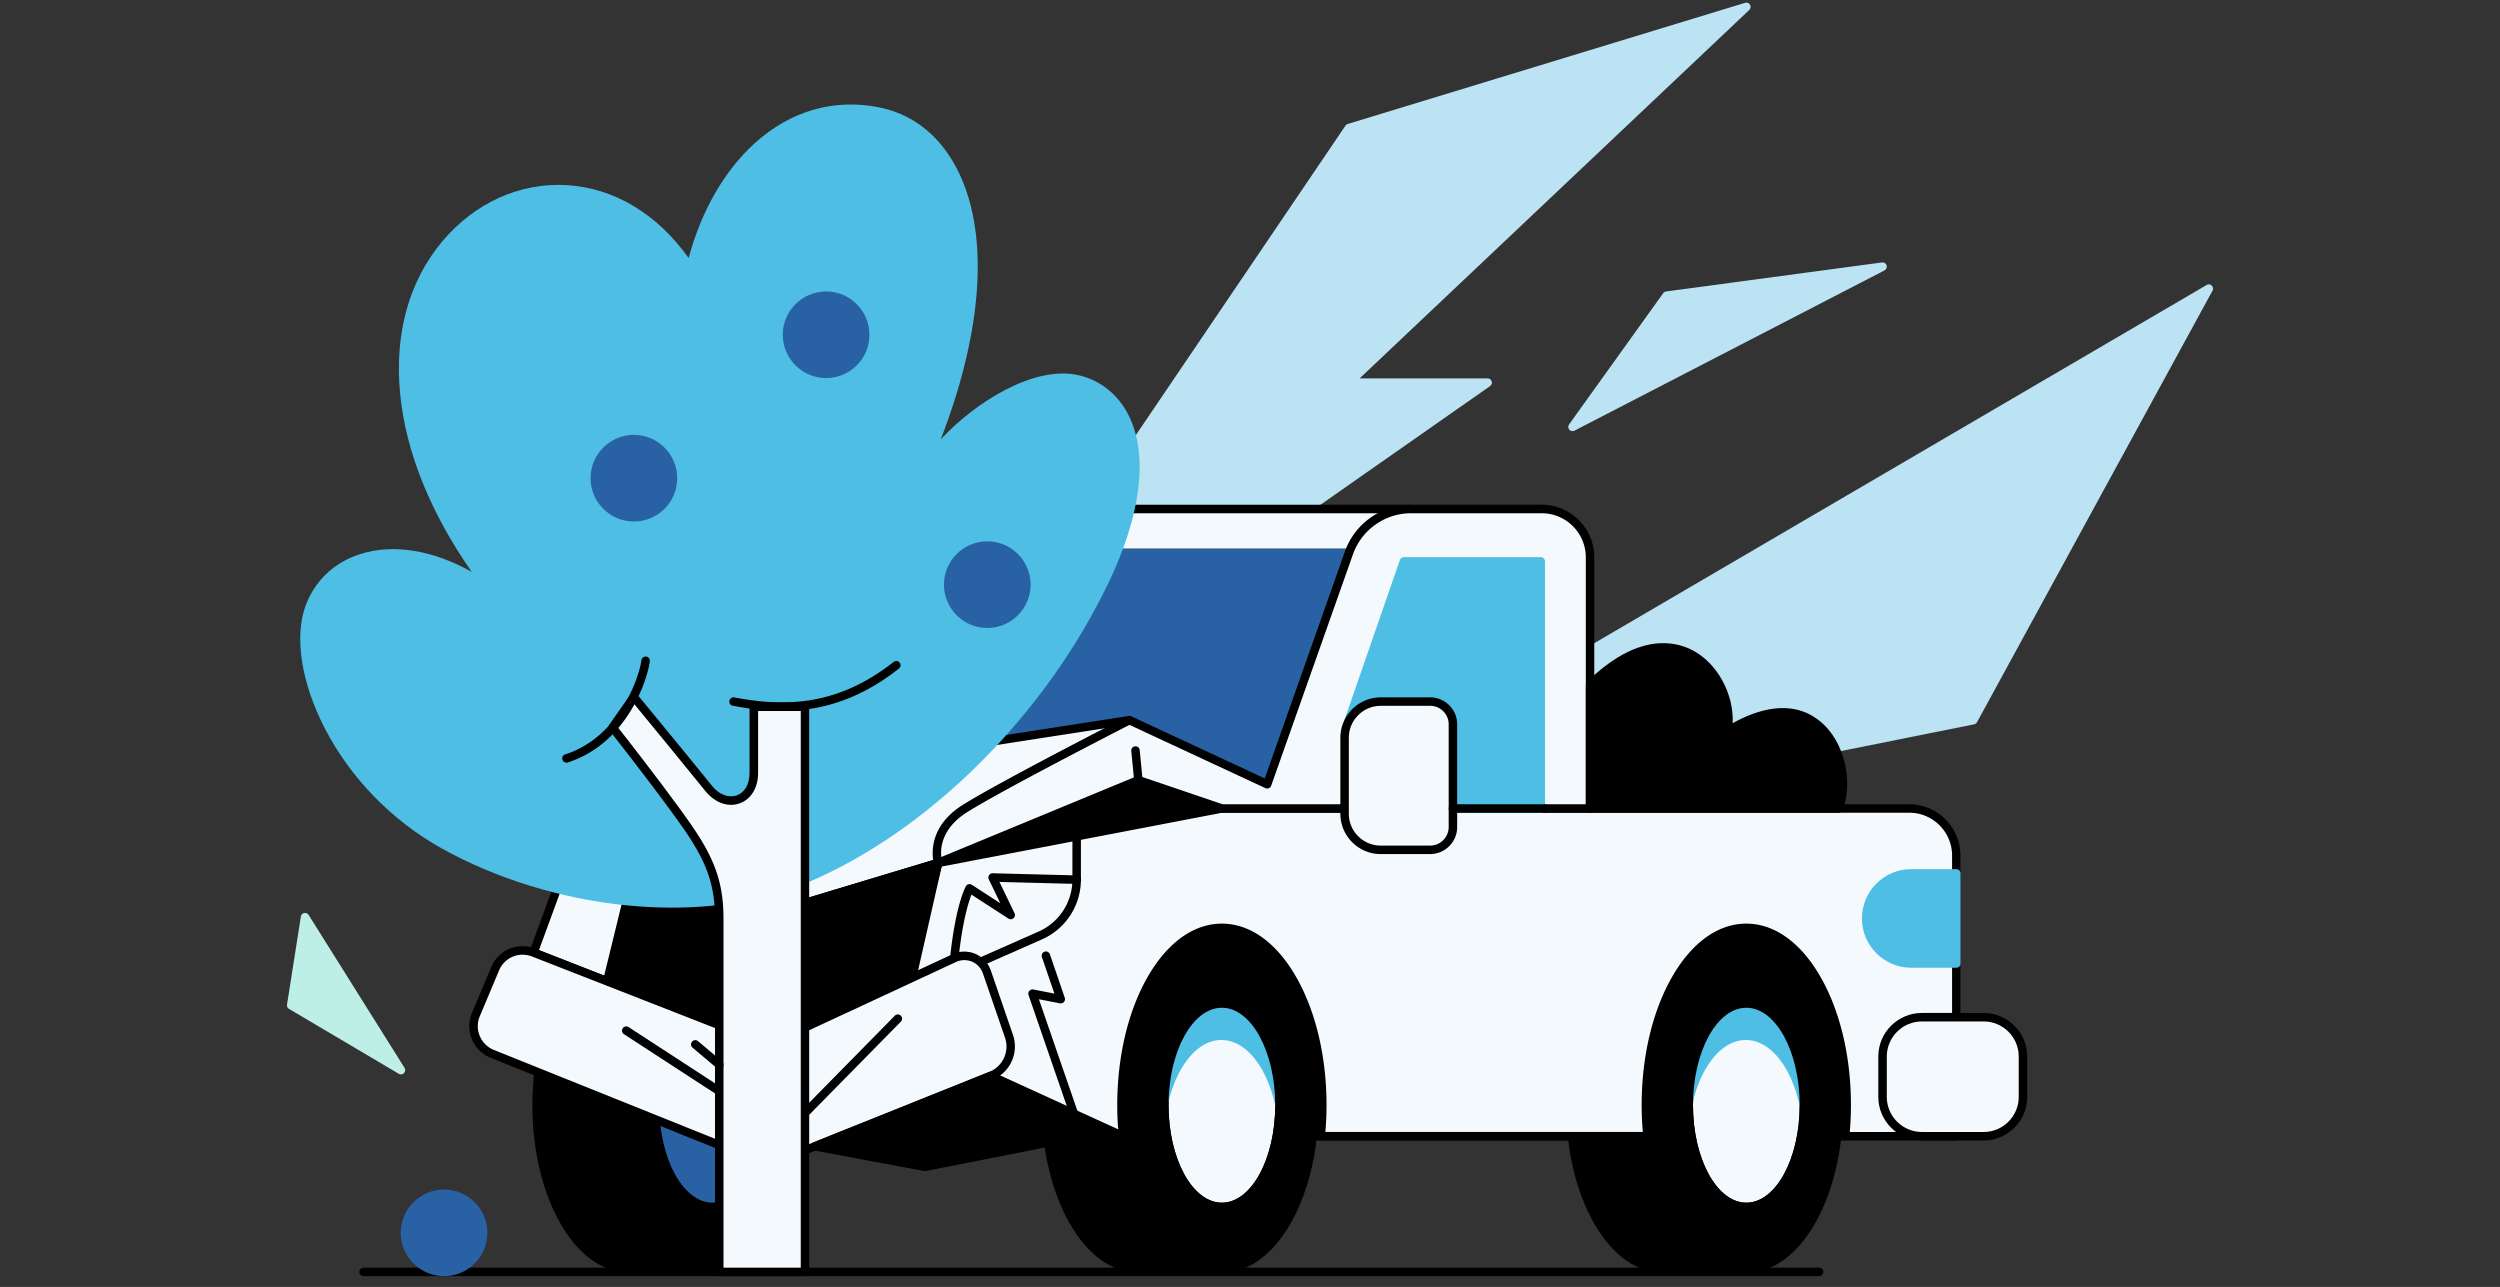 <svg xmlns="http://www.w3.org/2000/svg" id="Life_Events_" data-name="Life Events" viewBox="0 0 948 488"><rect x="0" y="0" width="948" height="488" fill="#333333" stroke="none"/><defs><style>.cls-2{fill:#2862a4}.cls-3{fill:#bbe3f4}.cls-4{fill:#4ebee5}.cls-5{fill:#f3f9fc}</style></defs><path d="m153.4 404.93-36.36-57.98a1.607 1.607 0 0 0-2.95.61l-5.25 33.39c-.1.65.2 1.3.77 1.63l41.61 24.6a1.606 1.606 0 0 0 1.97-.27c.52-.53.6-1.35.21-1.98Z" style="fill:#bdefe6"/><path d="M565.63 144.61a1.6 1.6 0 0 0-1.53-1.12h-48.54L663.32 3.78c.54-.51.66-1.33.29-1.98s-1.15-.95-1.86-.73L511.06 47.01c-.35.11-.66.33-.86.64L338.54 301.07c-.43.64-.35 1.5.2 2.05.31.31.72.46 1.13.46.32 0 .64-.1.92-.29l224.24-156.88c.58-.4.82-1.13.61-1.8ZM838.69 108.3c-.52-.5-1.31-.6-1.93-.23L457.68 329.8c-.68.4-.97 1.23-.69 1.96a1.619 1.619 0 0 0 1.82 1.01l289.77-58.1c.47-.09.87-.39 1.1-.81l89.3-163.62c.35-.63.23-1.42-.29-1.92Z" class="cls-3"/><path d="M535.1 193.01H385.08c-15.99 0-25.76 7.3-29.82 16.67h156.28l23.57-16.67Z" class="cls-5"/><path d="M511.52 211.29H355.24c-.54 0-1.05-.27-1.34-.73-.3-.45-.35-1.03-.13-1.52 4.87-11.21 16.27-17.64 31.3-17.64h150.02c.7 0 1.32.45 1.53 1.12s-.03 1.4-.6 1.8l-23.57 16.67c-.27.19-.6.3-.93.3Zm-153.68-3.21h153.17l19.02-13.45H385.07c-12.62 0-22.39 4.87-27.23 13.45Z"/><path d="M512.84 208.76c-.3-.43-.79-.68-1.31-.68H355.25c-.64 0-1.22.38-1.48.97l-34.76 80.1c-.23.54-.16 1.16.2 1.62.36.46.94.69 1.52.61l107.31-16.63 51.81 24.11c.22.1.45.15.68.15.21 0 .42-.04.62-.13.42-.18.74-.52.89-.95l30.99-87.71c.17-.49.1-1.04-.2-1.46Z" class="cls-2"/><path d="m428.28 273.08-107.8 16.7-103.18 30.6 72.91 26.59 65.54-19.76 72.53-54.13z" class="cls-5"/><path d="M290.21 348.57c-.19 0-.37-.03-.55-.1l-72.91-26.58a1.62 1.62 0 0 1-1.06-1.56c.02-.69.49-1.29 1.15-1.49l103.18-30.6c.07-.02.14-.04.21-.05l107.8-16.7c.73-.11 1.44.29 1.73.97.29.68.07 1.47-.52 1.91l-72.53 54.14c-.15.11-.32.2-.5.25l-65.54 19.75c-.15.05-.31.07-.46.07Zm-67.78-28.03 67.83 24.73 64.76-19.52 67.12-50.1-101.3 15.7-98.41 29.19Z"/><path d="m463.34 306.58-31.67-10.76-75.92 31.39 107.59-20.63z"/><path d="M355.75 328.82c-.7 0-1.33-.46-1.54-1.15-.24-.79.16-1.63.93-1.95l75.92-31.39c.36-.15.76-.16 1.13-.04l31.67 10.76a1.605 1.605 0 0 1-.21 3.1l-107.59 20.63c-.1.02-.2.03-.3.03Zm75.98-31.28-60.74 25.11 86.08-16.51-25.34-8.61ZM418.84 334.89h280.85v95.97H418.84z"/><path d="M699.69 432.47H418.84c-.89 0-1.61-.72-1.61-1.61v-95.97c0-.89.72-1.61 1.61-1.61h280.85c.89 0 1.61.72 1.61 1.61v95.97c0 .89-.72 1.61-1.61 1.61Zm-279.24-3.22h277.63v-92.76H420.45v92.76ZM689.79 483.92h-551.9a1.609 1.609 0 1 1 0-3.22h551.89a1.609 1.609 0 1 1 0 3.22Z"/><path d="M688.4 374.52c-6.92-12.22-16.22-18.95-26.19-18.95h-31.67c-9.97 0-19.27 6.73-26.19 18.95-6.76 11.93-10.48 27.76-10.48 44.57s3.72 32.64 10.48 44.57c6.92 12.22 16.22 18.95 26.19 18.95h31.67c9.97 0 19.27-6.73 26.19-18.95 6.76-11.93 10.48-27.76 10.48-44.57s-3.72-32.64-10.48-44.57Z"/><ellipse cx="662.21" cy="419.09" class="cls-5" rx="21.84" ry="38.57"/><path d="M662.21 459.27c-12.93 0-23.45-18.02-23.45-40.18s10.52-40.18 23.45-40.18 23.45 18.02 23.45 40.18-10.52 40.18-23.45 40.18Zm0-77.13c-11.16 0-20.23 16.58-20.23 36.96s9.08 36.96 20.23 36.96 20.23-16.58 20.23-36.96-9.08-36.96-20.23-36.96Z"/><path d="M662.03 394.36c-10.55 0-19.36 13.21-21.4 30.78-.18-1.97-.27-3.98-.27-6.04 0-21.3 9.78-38.57 21.84-38.57s21.84 17.27 21.84 38.57c0 2.67-.15 5.27-.45 7.79-1.64-18.43-10.67-32.53-21.57-32.53Z" class="cls-4"/><path d="M662.21 459.27c-12.93 0-23.45-18.02-23.45-40.18s10.52-40.18 23.45-40.18 23.45 18.02 23.45 40.18-10.52 40.18-23.45 40.18Zm0-77.13c-11.16 0-20.23 16.58-20.23 36.96s9.08 36.96 20.23 36.96 20.23-16.58 20.23-36.96-9.08-36.96-20.23-36.96ZM489.53 374.52c-6.92-12.22-16.22-18.95-26.19-18.95h-31.67c-9.97 0-19.27 6.73-26.19 18.95-6.76 11.93-10.48 27.76-10.48 44.57s3.72 32.64 10.48 44.57c6.92 12.22 16.22 18.95 26.19 18.95h31.67c9.97 0 19.27-6.73 26.19-18.95 6.76-11.93 10.48-27.76 10.48-44.57s-3.72-32.64-10.48-44.57Z"/><ellipse cx="463.34" cy="419.09" class="cls-5" rx="21.84" ry="38.57"/><path d="M463.34 459.27c-12.93 0-23.45-18.02-23.45-40.18s10.52-40.18 23.45-40.18 23.45 18.02 23.45 40.18-10.52 40.18-23.45 40.18Zm0-77.13c-11.16 0-20.23 16.58-20.23 36.96s9.08 36.96 20.23 36.96 20.23-16.58 20.23-36.96-9.08-36.96-20.23-36.96Z"/><path d="M463.17 394.36c-10.55 0-19.36 13.21-21.4 30.78-.18-1.97-.27-3.98-.27-6.04 0-21.3 9.78-38.57 21.84-38.57s21.84 17.27 21.84 38.57c0 2.67-.15 5.27-.45 7.79-1.64-18.43-10.67-32.53-21.57-32.53Z" class="cls-4"/><path d="M463.34 459.27c-12.93 0-23.45-18.02-23.45-40.18s10.52-40.18 23.45-40.18 23.45 18.02 23.45 40.18-10.52 40.18-23.45 40.18Zm0-77.13c-11.16 0-20.23 16.58-20.23 36.96s9.08 36.96 20.23 36.96 20.23-16.58 20.23-36.96-9.08-36.96-20.23-36.96ZM296.41 374.52c-6.92-12.22-16.22-18.95-26.19-18.95h-31.67c-9.97 0-19.27 6.73-26.19 18.95-6.76 11.93-10.48 27.76-10.48 44.57s3.72 32.64 10.48 44.57c6.92 12.22 16.22 18.95 26.19 18.95h31.67c9.97 0 19.27-6.73 26.19-18.95 6.76-11.93 10.48-27.76 10.48-44.57s-3.72-32.64-10.48-44.57Z"/><ellipse cx="270.22" cy="419.09" class="cls-2" rx="21.84" ry="38.57"/><path d="M270.04 394.36c-10.55 0-19.36 13.21-21.4 30.78-.18-1.97-.27-3.98-.27-6.04 0-21.3 9.78-38.57 21.84-38.57s21.84 17.27 21.84 38.57c0 2.67-.15 5.27-.45 7.79-1.64-18.43-10.67-32.53-21.57-32.53Z" class="cls-4"/><path d="M270.22 459.27c-12.93 0-23.45-18.02-23.45-40.18s10.52-40.18 23.45-40.18 23.45 18.02 23.45 40.18-10.52 40.18-23.45 40.18Zm0-77.13c-11.16 0-20.23 16.58-20.23 36.96s9.08 36.96 20.23 36.96 20.23-16.58 20.23-36.96-9.08-36.96-20.23-36.96Z"/><path d="M723.99 306.58H463.35l-107.59 20.64-19.69 86.72 61.19 16.93h28.62c-.38-3.82-.59-7.75-.59-11.76 0-37.13 17.05-67.23 38.07-67.23s38.07 30.1 38.07 67.23c0 4.02-.21 7.94-.59 11.76h123.91c-.38-3.82-.59-7.75-.59-11.76 0-37.13 17.05-67.23 38.07-67.23s38.07 30.1 38.07 67.23c0 4.02-.21 7.94-.59 11.76h42.14V324.43c0-9.86-7.99-17.84-17.84-17.84Z" class="cls-5"/><path d="M741.83 432.47h-42.14c-.45 0-.89-.19-1.19-.53-.31-.34-.45-.79-.41-1.24.39-3.89.58-7.79.58-11.6 0-36.18-16.36-65.62-36.47-65.62s-36.47 29.44-36.47 65.62c0 3.82.2 7.73.59 11.6.05.45-.1.9-.41 1.24-.31.34-.74.53-1.19.53H500.81c-.45 0-.89-.19-1.19-.53-.3-.34-.45-.79-.41-1.24.39-3.88.59-7.78.59-11.6 0-36.18-16.36-65.62-36.47-65.62s-36.47 29.44-36.47 65.62c0 3.81.2 7.72.58 11.6.04.45-.1.9-.41 1.24-.3.34-.74.53-1.19.53h-28.62c-.15 0-.29-.02-.43-.06l-61.19-16.93a1.61 1.61 0 0 1-1.14-1.91l19.69-86.72c.14-.62.64-1.1 1.26-1.22L463 305c.1-.02.2-.03.3-.03h260.64c10.73 0 19.45 8.73 19.45 19.45v106.44c0 .89-.72 1.61-1.61 1.61Zm-40.37-3.22h38.77V324.42c0-8.95-7.28-16.24-16.24-16.24H463.5l-106.41 20.41-19.12 84.19 59.5 16.46h26.63c-.29-3.41-.44-6.81-.44-10.16 0-18.23 4.03-35.4 11.36-48.33 7.49-13.22 17.55-20.51 28.32-20.51s20.83 7.28 28.32 20.51c7.33 12.94 11.36 30.1 11.36 48.33 0 3.35-.15 6.76-.44 10.16h120.38c-.29-3.4-.44-6.81-.44-10.16 0-18.23 4.03-35.4 11.36-48.33 7.49-13.22 17.55-20.51 28.32-20.51s20.83 7.28 28.32 20.51c7.33 12.94 11.36 30.1 11.36 48.33 0 3.34-.15 6.75-.44 10.16Z"/><rect width="53.25" height="45.14" x="713.86" y="385.72" class="cls-5" rx="14.92" ry="14.92"/><path d="M752.19 432.47h-23.41c-9.11 0-16.53-7.41-16.53-16.53v-15.3c0-9.11 7.41-16.53 16.53-16.53h23.41c9.11 0 16.53 7.42 16.53 16.53v15.3c0 9.11-7.41 16.53-16.53 16.53Zm-23.41-45.14c-7.34 0-13.31 5.97-13.31 13.31v15.3c0 7.34 5.97 13.31 13.31 13.31h23.41c7.34 0 13.31-5.97 13.31-13.31v-15.3c0-7.34-5.97-13.31-13.31-13.31h-23.41Z"/><path d="M741.83 329.57h-17.09c-10.31 0-18.7 8.39-18.7 18.7s8.39 18.7 18.7 18.7h17.09c.89 0 1.61-.72 1.61-1.61v-34.18c0-.89-.72-1.61-1.61-1.61Z" class="cls-4"/><path d="M602.96 306.58v-95.22c0-10.13-8.21-18.34-18.34-18.34H535.1c-10.6 0-20.04 6.68-23.57 16.67l-30.99 87.71-52.25-24.32s-48.2 24.64-62.33 33.5c-14.13 8.86-10.2 20.64-10.2 20.64l75.92-31.39 31.67 10.76h139.61Z" class="cls-5"/><path d="M355.75 328.82c-.23 0-.46-.05-.67-.15a1.61 1.61 0 0 1-.86-.95c-.04-.13-4.15-13.08 10.87-22.51 14.02-8.8 61.97-33.33 62.45-33.57.44-.23.96-.24 1.41-.03l50.64 23.57 30.4-86.04c3.75-10.61 13.83-17.74 25.09-17.74h49.52c11 0 19.95 8.95 19.95 19.95v95.22c0 .89-.72 1.61-1.61 1.61H463.33c-.18 0-.35-.03-.52-.09l-31.1-10.56-75.37 31.16c-.2.08-.41.12-.61.12Zm72.56-53.96c-5.98 3.07-48.53 24.93-61.51 33.08-9.79 6.14-10.23 13.7-9.86 17.04l74.11-30.64c.36-.15.76-.16 1.13-.04l31.42 10.67h137.74v-93.62c0-9.23-7.51-16.73-16.73-16.73h-49.52c-9.9 0-18.76 6.27-22.06 15.6l-30.99 87.71c-.15.43-.48.77-.89.95-.42.18-.89.17-1.3-.02l-51.54-23.98Z"/><path d="M408.28 317.14v16.42c0 9.17-5.41 17.47-13.8 21.17l-49.99 22.06 11.26-49.58 52.53-10.07Z" class="cls-5"/><path d="M344.49 378.4a1.62 1.62 0 0 1-1.57-1.97l11.26-49.58c.14-.62.64-1.1 1.26-1.22l52.53-10.07a1.6 1.6 0 0 1 1.91 1.58v16.42c0 9.8-5.79 18.69-14.76 22.65l-49.99 22.06c-.21.09-.43.14-.65.14Zm12.59-49.81-10.32 45.44 47.06-20.77a21.547 21.547 0 0 0 12.84-19.7v-14.47l-49.59 9.51Z"/><path d="M584.25 211.26h-51.89c-.69 0-1.29.43-1.52 1.08l-21.07 60.81c-.16.47-.1 1 .18 1.42l21.93 32.9c.3.45.8.72 1.34.72h51.02c.89 0 1.61-.72 1.61-1.61v-93.71c0-.89-.72-1.61-1.61-1.61Z" class="cls-4"/><path d="M523.56 266.05h18.75c4.77 0 8.64 3.87 8.64 8.64v38.94c0 4.77-3.87 8.64-8.64 8.64h-18.75c-7.55 0-13.69-6.13-13.69-13.69v-28.83c0-7.55 6.13-13.69 13.69-13.69Z" class="cls-5"/><path d="M542.32 323.87h-18.75c-8.43 0-15.3-6.86-15.3-15.3v-28.83c0-8.43 6.86-15.3 15.3-15.3h18.75c5.65 0 10.24 4.6 10.24 10.24v38.94c0 5.65-4.6 10.24-10.24 10.24Zm-18.76-56.21c-6.66 0-12.08 5.42-12.08 12.08v28.83c0 6.66 5.42 12.08 12.08 12.08h18.75c3.88 0 7.03-3.15 7.03-7.03v-38.94c0-3.88-3.15-7.03-7.03-7.03h-18.75ZM407.24 423.96c-.67 0-1.29-.42-1.52-1.08l-15.7-45.56c-.19-.54-.07-1.15.31-1.58.38-.43.96-.63 1.52-.52l7.98 1.55-4.74-13.85c-.29-.84.16-1.75 1-2.04.84-.29 1.75.16 2.04 1l5.63 16.48a1.61 1.61 0 0 1-1.83 2.1l-7.98-1.55 14.8 42.92c.29.84-.16 1.75-1 2.04-.17.06-.35.09-.52.09ZM361.87 364.91h-.17c-.88-.09-1.52-.88-1.43-1.77 2.09-19.95 5.82-26.78 5.98-27.06.22-.39.59-.67 1.02-.77.43-.11.89-.03 1.26.21l10.79 6.99-4.37-9.06c-.24-.5-.21-1.1.1-1.57s.82-.76 1.39-.74l31.89.82a1.61 1.61 0 0 1-.04 3.22h-.04l-29.26-.75 5.72 11.85a1.603 1.603 0 0 1-2.32 2.04l-14.02-9.08c-1.14 2.94-3.43 10.25-4.89 24.23-.09.83-.78 1.44-1.6 1.44ZM355.75 327.21l-65.54 19.76-49.84-16.29-10.14 41.43 61.21 23.93 53.05-24.66 11.26-44.17z"/><path d="M291.44 397.65c-.2 0-.4-.04-.59-.11l-61.21-23.93c-.75-.29-1.17-1.1-.98-1.88l10.14-41.43c.11-.43.39-.81.78-1.02.39-.22.86-.26 1.28-.12l49.36 16.13 65.06-19.61a1.615 1.615 0 0 1 2.03 1.94l-11.26 44.17c-.12.47-.44.86-.88 1.06l-53.05 24.66c-.21.1-.45.15-.68.15Zm-59.32-26.52 59.26 23.17 51.73-24.05 10.37-40.67-62.81 18.93c-.31.1-.65.09-.96-.01l-48.19-15.75-9.39 38.38Z"/><path d="m202.33 361.2 14.97-40.82 23.07 10.3-10.14 41.43-27.9-10.91z" class="cls-5"/><path d="M230.23 373.72c-.2 0-.4-.04-.59-.11l-27.9-10.91a1.61 1.61 0 0 1-.92-2.05l14.98-40.82c.15-.42.47-.75.88-.93.41-.17.87-.17 1.28.01l23.07 10.3c.71.32 1.09 1.1.91 1.85l-10.14 41.43c-.11.45-.41.83-.82 1.04-.23.12-.49.18-.74.18Zm-25.85-13.44 24.72 9.67 9.38-38.34-20.27-9.05-13.84 37.73Z"/><path d="m291.44 441.73 84.28-33.78c5.93-2.38 8.95-8.99 6.88-15.03l-8.38-24.36c-1.74-5.07-7.5-7.52-12.36-5.26l-70.42 32.74-89.12-34.84c-5.72-2.24-12.19.5-14.57 6.16l-7.3 17.37c-2.45 5.83.35 12.54 6.22 14.9l104.77 42.1Z" class="cls-5"/><path d="M291.44 443.34c-.2 0-.41-.04-.6-.12l-104.77-42.1c-3.24-1.3-5.77-3.8-7.11-7.02-1.35-3.22-1.34-6.77.01-10l7.3-17.37c2.74-6.52 10.05-9.61 16.63-7.03l88.47 34.59 69.8-32.45c2.73-1.27 5.88-1.32 8.66-.14 2.77 1.18 4.92 3.49 5.9 6.34l8.38 24.36c2.36 6.86-1.07 14.34-7.8 17.04l-84.28 33.78c-.19.08-.39.12-.6.12Zm-93.28-81.32c-3.79 0-7.35 2.24-8.92 5.97l-7.3 17.37a9.598 9.598 0 0 0 0 7.51 9.613 9.613 0 0 0 5.35 5.27L291.46 440l83.68-33.54c5.14-2.06 7.76-7.78 5.95-13.01l-8.38-24.36a7.4 7.4 0 0 0-4.12-4.42 7.434 7.434 0 0 0-6.04.1l-70.42 32.74c-.4.19-.85.2-1.26.04l-89.11-34.84a9.837 9.837 0 0 0-3.58-.68Z"/><path d="M281.41 421.01c-.3 0-.6-.08-.88-.26l-43.93-28.59a1.61 1.61 0 0 1-.47-2.22c.49-.74 1.48-.96 2.23-.47l43.93 28.59c.74.48.95 1.48.47 2.22-.31.47-.82.73-1.35.73ZM300.51 428.49a1.605 1.605 0 0 1-1.15-2.73l39.95-40.6c.62-.63 1.64-.64 2.27-.02.63.62.64 1.64.02 2.27l-39.95 40.6c-.31.32-.73.48-1.15.48Z"/><path d="M428.13 157.8c-4.04-8.23-10.97-13.77-19.52-15.6-16.65-3.56-38.78 10.28-51.88 24.41 16.32-42.05 18.54-79.17 5.91-103.04-6.69-12.63-17.01-20.58-29.85-22.98-16.94-3.16-32.98 1.52-46.4 13.54-11.6 10.4-20.49 25.83-25.25 43.73-11.95-16.77-28.21-26.55-46.13-27.65-17.73-1.09-34.96 6.66-47.24 21.26-12.76 15.17-18.3 35.28-16.01 58.17 2.18 21.83 11.52 44.93 27.12 67.22-14.7-8.28-29.77-10.75-42.3-6.75-10.01 3.2-17.4 10.28-20.82 19.93-4.16 11.74-1.44 28.9 7.28 45.91 9.73 18.98 25.55 35.26 44.56 45.83 20.57 11.44 45.4 19.08 69.92 21.52 5.87.58 11.65.88 17.3.88 19.29 0 37.17-3.38 52.44-9.97 45.66-19.72 88.97-63.05 113.02-113.09 12.42-25.83 15.2-48.32 7.84-63.33Z" class="cls-4"/><path d="M305.25 482.31V267.99h-19.4v25.13c0 10.76-10.48 14.06-17.09 5.87-9.47-11.73-28.4-34.69-28.4-34.69l-8.08 11.55s13.85 17.55 24.94 32.79c11.08 15.24 15.52 24.31 15.52 39.63v134.04h32.51Z" class="cls-5"/><path d="M305.25 483.92h-32.51c-.89 0-1.61-.72-1.61-1.61V348.27c0-15.21-4.69-24.23-15.21-38.69-10.94-15.04-24.76-32.56-24.9-32.74-.44-.56-.46-1.34-.06-1.92l8.08-11.54c.29-.41.75-.67 1.25-.68.49-.02.98.2 1.3.58.19.23 19.04 23.1 28.41 34.71 2.68 3.33 6.28 4.71 9.37 3.62 3.04-1.07 4.85-4.24 4.85-8.47v-25.13c0-.89.72-1.61 1.61-1.61h19.4c.89 0 1.61.72 1.61 1.61v214.32c0 .89-.72 1.61-1.61 1.61Zm-30.9-3.22h29.3V269.6h-16.18v23.53c0 5.57-2.68 9.98-7 11.51-4.42 1.56-9.38-.21-12.95-4.63-7.9-9.78-22.55-27.59-27.04-33.05l-6.19 8.83c3.02 3.85 14.72 18.81 24.24 31.9 10.94 15.04 15.82 24.47 15.82 40.58v132.44Z"/><path d="M214.82 289.2c-.68 0-1.31-.43-1.53-1.12a1.6 1.6 0 0 1 1.04-2.02c21.04-6.75 28.24-30.22 28.89-35.67.11-.88.91-1.51 1.79-1.41.88.11 1.51.91 1.4 1.79-.75 6.23-8.22 31.01-31.1 38.35-.16.05-.33.08-.49.08ZM296.58 269.58c-6.57 0-12.82-.84-18.7-1.95a1.6 1.6 0 0 1-1.28-1.88c.16-.87 1.01-1.45 1.88-1.28 17.32 3.25 38.04 4.18 60.39-13.47.7-.55 1.71-.43 2.26.26.55.7.43 1.71-.26 2.26-15.75 12.44-30.69 16.06-44.27 16.06Z"/><path d="M168.39 451.06c-9.06 0-16.43 7.37-16.43 16.43s7.37 16.43 16.43 16.43 16.43-7.37 16.43-16.43-7.37-16.43-16.43-16.43ZM240.37 164.9c-9.06 0-16.43 7.37-16.43 16.43s7.37 16.43 16.43 16.43 16.43-7.37 16.43-16.43-7.37-16.43-16.43-16.43ZM313.26 110.51c-9.06 0-16.43 7.37-16.43 16.43s7.37 16.43 16.43 16.43 16.43-7.37 16.43-16.43-7.37-16.43-16.43-16.43ZM374.38 205.27c-9.06 0-16.43 7.37-16.43 16.43s7.37 16.43 16.43 16.43 16.43-7.37 16.43-16.43-7.37-16.43-16.43-16.43Z" class="cls-2"/><path d="M431.67 297.43c-.82 0-1.52-.62-1.6-1.45l-1.09-11.21c-.09-.88.56-1.67 1.44-1.76.9-.09 1.67.56 1.76 1.44l1.09 11.21c.09.88-.56 1.67-1.44 1.76h-.16ZM272.74 405.31c-.37 0-.73-.12-1.04-.38l-9.09-7.66c-.68-.57-.77-1.59-.19-2.27s1.59-.77 2.27-.19l9.09 7.66c.68.57.77 1.59.19 2.27-.32.38-.77.57-1.23.57ZM585.74 308.19h-34.72c-.93 0-1.68-.72-1.68-1.61s.75-1.61 1.68-1.61h34.72c.93 0 1.68.72 1.68 1.61s-.75 1.61-1.68 1.61ZM426.53 429.4l-50.14-22.91c-.4-.18-.86-.19-1.27-.03l-25.02 10.03-41.68 16.71c-.66.27-1.07.94-1 1.65.07.71.6 1.29 1.3 1.42l41.68 7.78a1.526 1.526 0 0 0 .61 0l58.69-11.58h16.16a1.608 1.608 0 0 0 .67-3.07Z"/><path d="M715.39 100.63c-.23-.75-.97-1.22-1.75-1.11l-81.87 11c-.44.06-.83.3-1.09.66L595 160.93a1.614 1.614 0 0 0 2.05 2.37l117.55-60.76c.69-.36 1.03-1.17.8-1.91Z" class="cls-3"/><path d="M690.07 273.43c-10.88-8.85-24.45-4.01-33.04.81.5-11-5.73-22.67-15.18-27.64-6.77-3.56-20.98-6.75-40.02 11.98-.31.3-.48.72-.48 1.15v46.85c0 .89.72 1.61 1.61 1.61h94.32c.67 0 1.27-.41 1.5-1.04 3.69-9.8 1.41-25.48-8.71-33.72Z"/><path d="M0 0h948v488H0z" style="fill:none"/></svg>